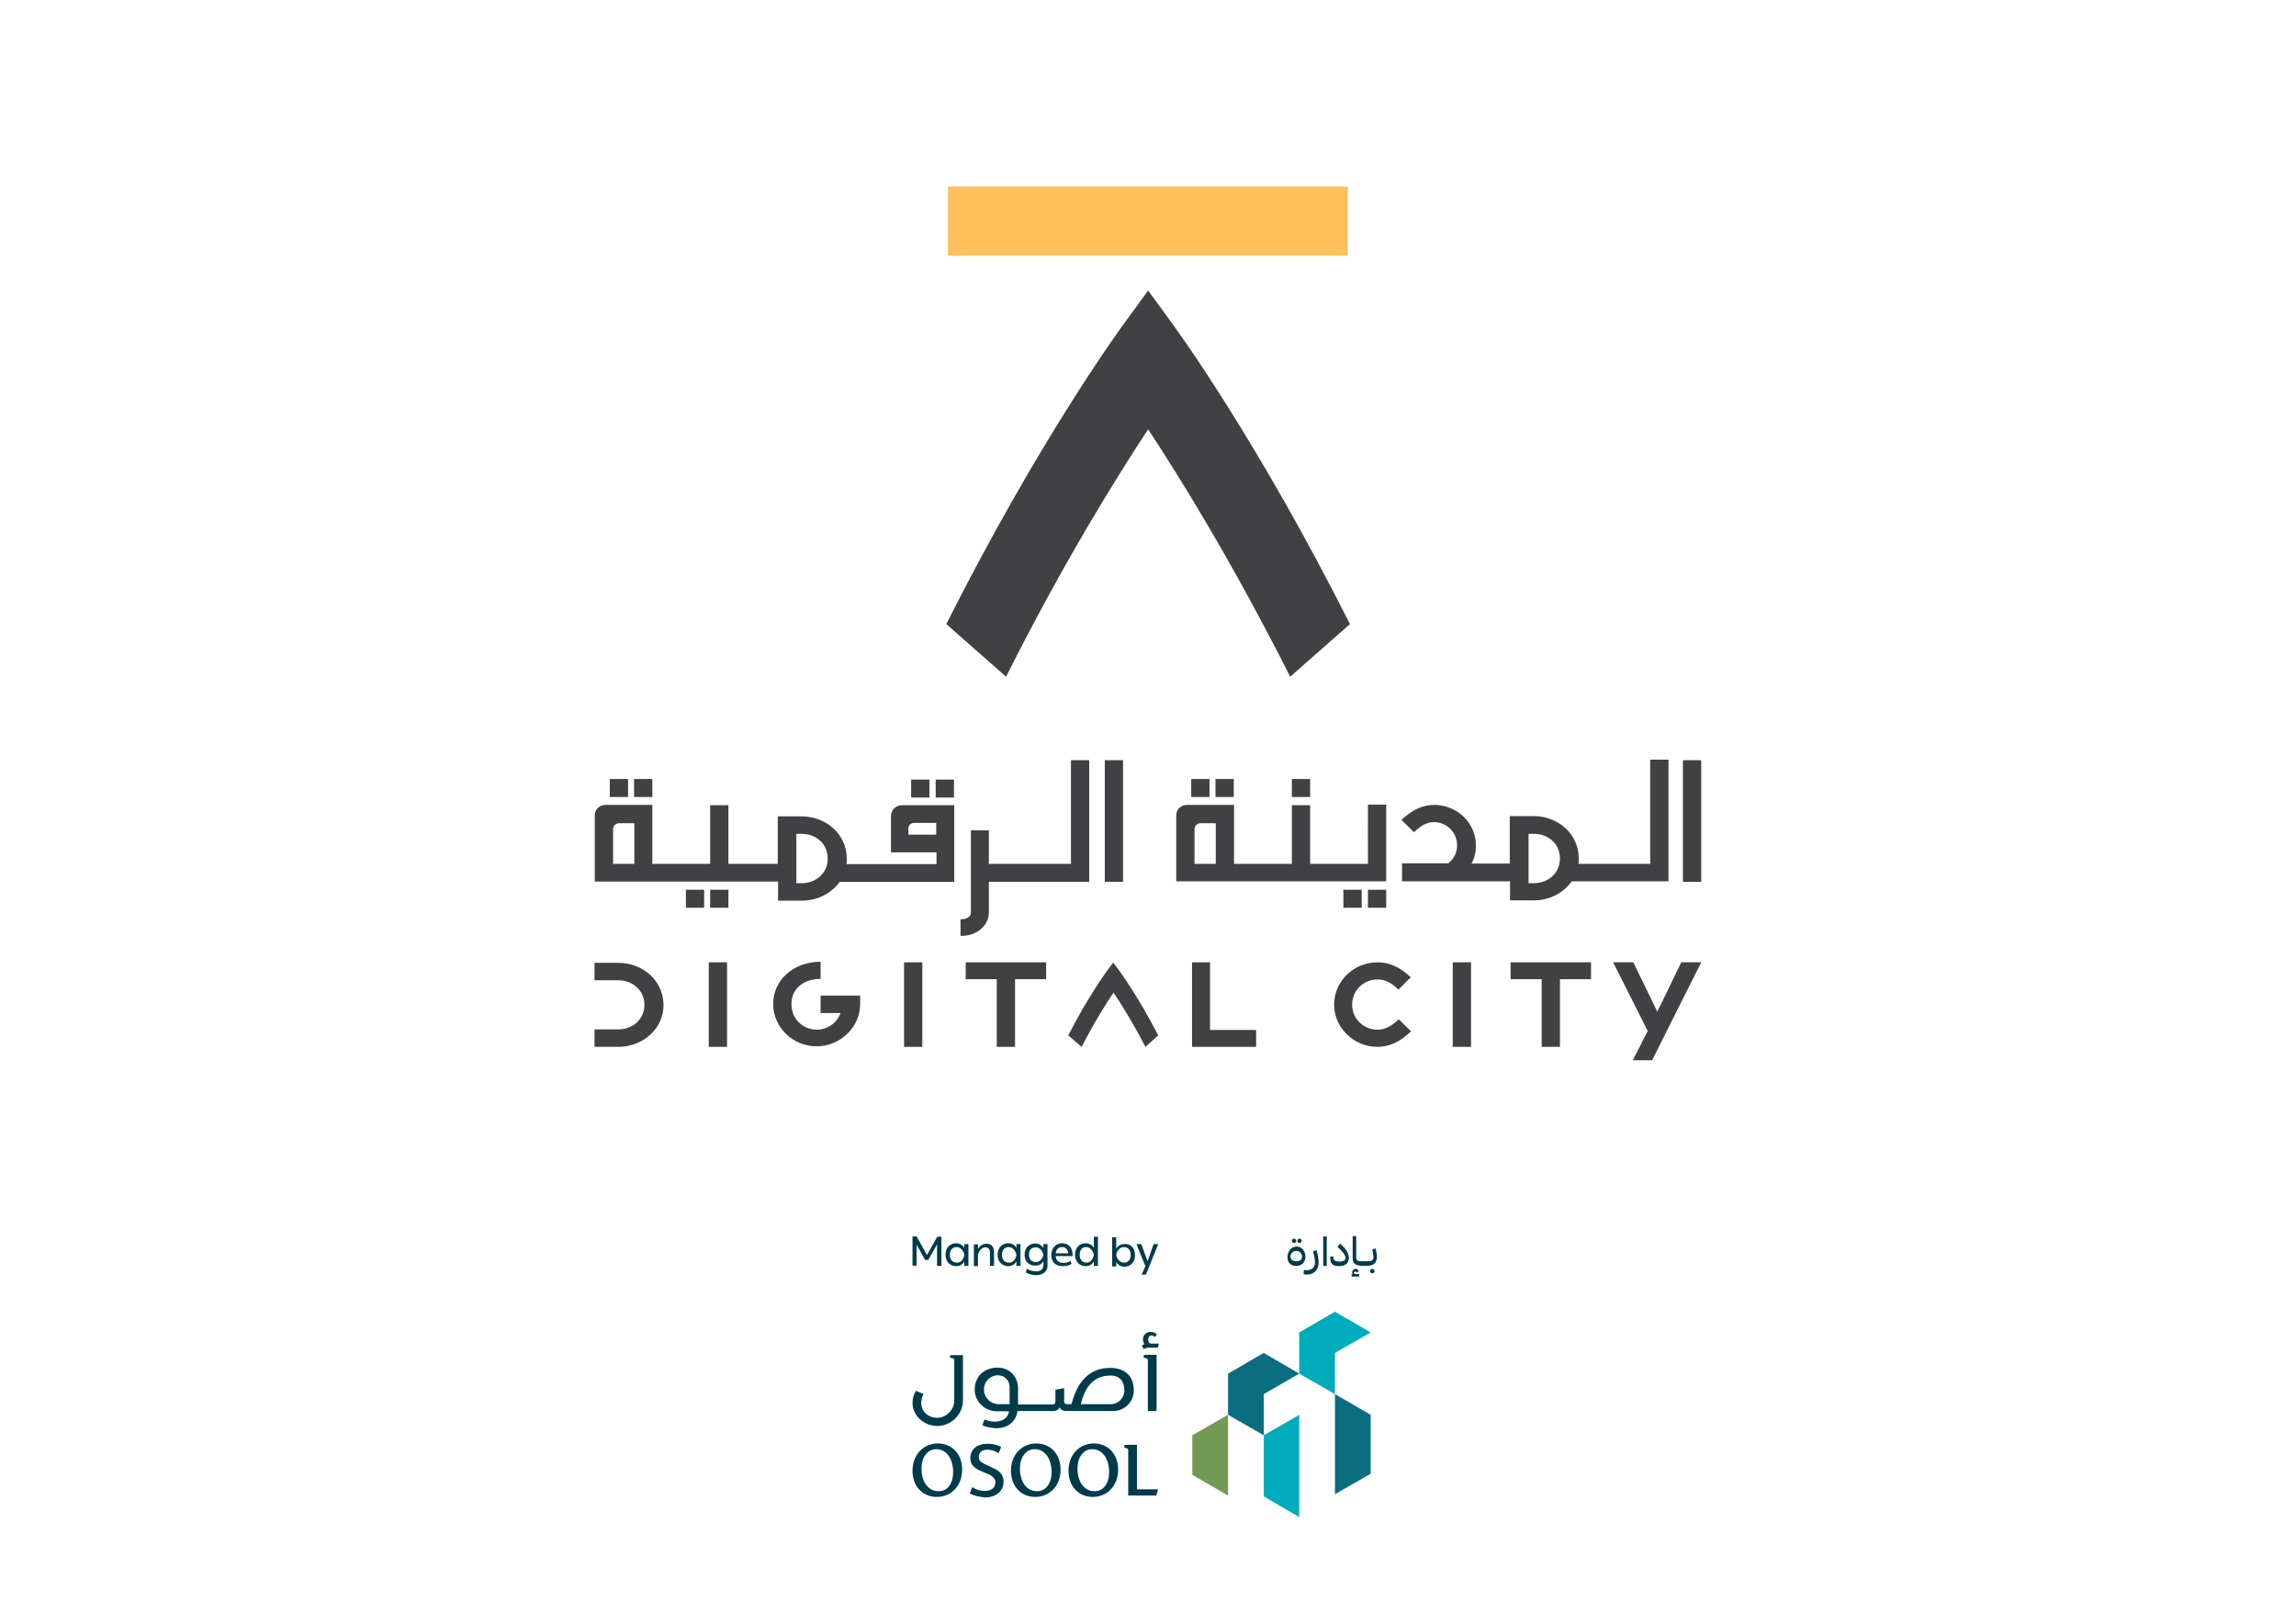 <?xml version="1.0" encoding="utf-8"?>
<!-- Generator: Adobe Illustrator 28.0.0, SVG Export Plug-In . SVG Version: 6.00 Build 0)  -->
<svg version="1.1" id="Layer_1" xmlns="http://www.w3.org/2000/svg" xmlns:xlink="http://www.w3.org/1999/xlink" x="0px" y="0px"
	 viewBox="0 0 841.9 595.3" style="enable-background:new 0 0 841.9 595.3;" xml:space="preserve">
<style type="text/css">
	.st0{fill:#414042;}
	.st1{fill:#FDC05B;}
	.st2{fill:#0B6E80;}
	.st3{fill:#00ACBC;}
	.st4{fill:#719A54;}
	.st5{fill:#003B4A;}
	.st6{opacity:0.91;}
	.st7{fill:#FFFFFF;}
</style>
<g>
	<g>
		<path class="st0" d="M420,383.8c-4.8-9.3-9.2-16.2-11.7-19.9c-2.5,3.7-6.9,10.6-11.7,19.9l-4.9-4.2c7.6-14.8,14.2-23.6,14.4-23.9
			l2.1-2.8l2.1,2.8c0.3,0.4,6.8,9.2,14.4,23.9L420,383.8z"/>
		<polygon class="st0" points="572,359 572,383.8 565.3,383.8 565.3,359 553.9,359 553.9,352.8 565.3,352.8 572,352.8 583.4,352.8 
			583.4,359 		"/>
		<path class="st0" d="M505.1,383.8c-8.7,0-15.9-7-15.9-15.5c0-8.6,7.2-15.5,15.9-15.5c4.4,0,8.3,1.8,12.2,5.5l-4.5,4.5
			c-2.8-2.7-5.1-3.7-7.7-3.7c-5.2,0-9.3,4.1-9.3,9.2c0,5.1,4.1,9.2,9.3,9.2c2.6,0,5-1.1,7.8-3.8l4.5,4.4
			C513.4,382,509.4,383.8,505.1,383.8"/>
		<rect x="532.7" y="352.8" class="st0" width="6.7" height="31"/>
		<polygon class="st0" points="616.5,352.8 607.7,370.9 598.9,352.8 591.5,352.8 604.2,378 598.7,388.7 605.8,388.7 623.8,352.8 		
			"/>
		<path class="st0" d="M226.7,383.8h-8.7v-6.4h8.7c5.4,0,9.6-3.8,9.6-9c0-5.3-4.3-9-9.6-9h-8.7v-6.4h8.7c9.1,0,16.6,6.6,16.6,15.5
			C243.3,377.1,235.8,383.8,226.7,383.8"/>
		<rect x="259.9" y="352.8" class="st0" width="6.7" height="31"/>
		<rect x="331.5" y="352.8" class="st0" width="6.7" height="31"/>
		<polygon class="st0" points="372.2,359 372.2,383.8 365.5,383.8 365.5,359 354.1,359 354.1,352.8 365.5,352.8 372.2,352.8 
			383.6,352.8 383.6,359 		"/>
		<polygon class="st0" points="437.1,383.8 437.1,352.8 443.7,352.8 443.7,377.6 460.6,377.6 460.6,383.8 		"/>
		<path class="st0" d="M300.9,365.2v6.2h7.3c-1.3,3.6-4.7,6.1-8.7,6.1c-3.7,0-6.9-2.1-8.4-5.2h0c0,0-0.1-0.2-0.2-0.5
			c-0.1-0.2-0.1-0.3-0.2-0.5h0c-0.2-0.8-0.5-1.9-0.5-3.3c0-1.3,0.3-2.3,0.5-3h0c1.3-3.5,4.7-6.1,10.2-6.1v-6.3
			c-10.2,0-17.4,6.9-17.4,15.5c0,8.5,7.2,15.5,15.9,15.5c8.7,0,16-7,16-15.5v-3.1H300.9z"/>
		<path class="st0" d="M392.7,316.7h-30.1v-12.3H356v30.1c0,1.5-1.3,2.5-3.3,2.5h-0.5v6.1h0.5c5.5,0,9.9-3.8,9.9-8.6V329v-5.7h36.8
			v-44.6h-6.7V316.7z"/>
		<path class="st0" d="M501.6,316.7h-21.2v-21.5h-6.7v21.5h-21.2v-15v-6.6h-6.7H438h-2.8c-2.2,0-3.9,1.7-3.9,3.8v2.7v14.7v0.2v0v6.6
			h6.7h7.8h6.7h55.8v-28.1h-6.7V316.7z M445.8,316.7H438V304c0-1.2,1-2.2,2.3-2.2h5.5V316.7z"/>
		<rect x="617.1" y="278.7" class="st0" width="6.7" height="44.6"/>
		<rect x="473.7" y="285.6" class="st0" width="6.7" height="6.6"/>
		<rect x="260.4" y="326.2" class="st0" width="6.7" height="6.6"/>
		<rect x="251.5" y="326.2" class="st0" width="6.7" height="6.6"/>
		<rect x="501.6" y="326.2" class="st0" width="6.7" height="6.6"/>
		<rect x="492.6" y="326.2" class="st0" width="6.7" height="6.6"/>
		<path class="st0" d="M605.1,278.7v38h-26.3c0.1-0.6,0.1-1.3,0.1-2c0-8.9-7.5-15.5-16.6-15.5h-8.7v1.7v4.7v10.8v0.2h-14
			c1.1-2.1,1.6-4.3,1.6-6.6c0-8.2-6.8-14.9-15.3-14.9c-4.2,0-7.9,1.7-11.8,5.3l-0.2,0.2l4.6,4.5l0.2-0.2c2.5-2.4,4.7-3.5,7.1-3.5
			c4.7,0,8.5,3.8,8.5,8.5c0,2.5-1.1,4.9-3.1,6.5c-0.1,0-0.1,0.1-0.1,0.1h-10.6H517h-2.9v6.6h5.2h13.7h20.7v0.5v6.5h8.7
			c5.8,0,10.9-2.7,13.9-7h35.5l0-44.6H605.1z M562.4,323.8h-1.9v-18.1h1.9c5.4,0,9.6,3.7,9.6,9C572,320,567.8,323.8,562.4,323.8"/>
		<rect x="445.7" y="285.6" class="st0" width="6.7" height="6.6"/>
		<rect x="436.8" y="285.6" class="st0" width="6.7" height="6.6"/>
		<rect x="405.1" y="278.7" class="st0" width="6.7" height="44.6"/>
		<rect x="232.5" y="285.6" class="st0" width="6.7" height="6.6"/>
		<rect x="223.6" y="285.6" class="st0" width="6.7" height="6.6"/>
		<path class="st0" d="M473.1,248.1c-21.4-42.4-41-73.9-52.1-90.7c-11.1,16.8-30.8,48.3-52.1,90.7l-21.9-19.3
			c34-67.5,63.4-107.7,64.6-109.4l9.4-12.9l9.4,12.9c1.2,1.7,30.6,41.9,64.6,109.4L473.1,248.1z"/>
		<rect x="347.6" y="68.4" class="st1" width="146.6" height="25.3"/>
		<path class="st0" d="M349.8,295.2h-19.1c-2.2,0-4,1.8-4,4v13.3h16.7v4.3h-0.3h-14.5h-18.2c0.1-0.6,0.1-1.3,0.1-2
			c0-8.9-7.5-15.5-16.6-15.5h-8.7v1.7v4.7v10.8v0.2h-18.1v-21.5h-6.7v21.5h-21.2v-15v-6.6h-6.7h-7.8H222c-2.2,0-3.9,1.7-3.9,3.8v2.7
			v15v6.6h0h6.7h7.8h6.7h46v0.5v6.5h8.7c5.8,0,10.9-2.7,13.9-6.9h20.8h17.1v0h4.1V295.2z M232.6,316.7h-7.8V304c0-1.2,1-2.2,2.3-2.2
			h5.5V316.7z M293.9,323.8H292v-18.1h1.9c5.4,0,9.6,3.7,9.6,9C303.6,320,299.3,323.8,293.9,323.8z M333.1,306v-2.3c0-1.1,0.9-2,2-2
			h8.2v4.3H333.1z"/>
	</g>
	<rect x="343.1" y="285.8" class="st0" width="6.7" height="6.6"/>
	<rect x="334.1" y="285.8" class="st0" width="6.7" height="6.6"/>
</g>
<g>
	<g>
		<polygon class="st2" points="450.3,503.6 450.3,518.7 463.4,526.2 463.4,511.1 476.4,503.6 463.4,496 		"/>
		<polygon class="st3" points="476.4,488.5 476.4,503.6 489.5,511.1 489.5,496 502.6,488.5 489.5,480.9 		"/>
		<polygon class="st3" points="476.4,518.7 476.4,556.2 463.4,548.6 463.4,526.2 		"/>
		<polygon class="st4" points="450.3,518.7 450.3,548.3 437.2,540.7 437.2,526.2 		"/>
		<polygon class="st2" points="489.5,511.1 489.5,547.8 502.6,540.3 502.6,518.7 		"/>
		<path class="st5" d="M334.6,539.2c0-5.8,3.9-10,9.3-10c5.2,0,8.9,3.9,8.9,9.6c0,5.8-3.9,10-9.3,10
			C338.3,548.8,334.6,544.9,334.6,539.2 M349.5,539.7c0-4.8-2.4-8.4-6.2-8.4c-3.2,0-5.4,2.9-5.4,7.1c0,4.8,2.4,8.3,6.2,8.3
			C347.5,546.8,349.5,543.8,349.5,539.7"/>
		<path class="st5" d="M355.6,547.5l0.9-2.3c1.7,1.1,3.2,1.4,4.6,1.4c2.3,0,3.9-1.1,3.9-3.1c0-1.1-0.6-2-2.1-2.8L359,539
			c-2.1-1-3.2-2.4-3.2-4.4c0-3.2,2.4-5.3,6.4-5.3c1.5,0,3.3,0.3,4.9,1.2l-0.9,2.3c-1.4-0.9-2.8-1.3-4.1-1.3c-2,0-3.2,1-3.2,2.6
			c0,1.3,0.8,2,1.9,2.5l3.9,1.9c1.9,0.8,3.3,2.4,3.3,4.7c0,3.5-2.8,5.8-6.9,5.8C359.9,548.8,357.4,548.6,355.6,547.5"/>
		<path class="st5" d="M370.7,539.2c0-5.8,3.9-10,9.3-10c5.2,0,8.9,3.9,8.9,9.6c0,5.8-3.9,10-9.3,10
			C374.4,548.8,370.7,544.9,370.7,539.2 M385.6,539.7c0-4.8-2.4-8.4-6.2-8.4c-3.2,0-5.4,2.9-5.4,7.1c0,4.8,2.4,8.3,6.2,8.3
			C383.5,546.8,385.6,543.8,385.6,539.7"/>
		<path class="st5" d="M391.8,539.2c0-5.8,3.9-10,9.3-10c5.2,0,8.9,3.9,8.9,9.6c0,5.8-3.9,10-9.3,10
			C395.5,548.8,391.8,544.9,391.8,539.2 M406.7,539.7c0-4.8-2.4-8.4-6.2-8.4c-3.2,0-5.4,2.9-5.4,7.1c0,4.8,2.4,8.3,6.2,8.3
			C404.6,546.8,406.7,543.8,406.7,539.7"/>
		<path class="st5" d="M424.6,546.1l-0.6,2.2h-10.3v-16.6c0-0.4-0.2-0.6-0.5-0.7l-1-0.3l0.2-1h4.5v16.3H424.6z"/>
		<path class="st5" d="M348.3,497.7l1.1,0.3c0.4,0.1,0.5,0.4,0.5,0.7v13.8v1.1c0,3.1-2.8,6.2-6.3,6.2c-3,0-5.7-2-5.8-5.4
			c0-1.3,0.3-2.4,0.9-3.3l-2.8-1.2c-0.9,1.3-1.3,2.9-1.3,4.5c0,4.6,4.3,8.4,9,8.4c5.3,0,9.5-4.3,9.5-9.5v-0.8v-15.7h-4.6
			L348.3,497.7z"/>
		<path class="st5" d="M419.3,497.7l1.1,0.3c0.4,0.1,0.5,0.4,0.5,0.7v18.6h3.2v-20.6h-4.6L419.3,497.7z"/>
		<path class="st5" d="M422.2,492.6c-0.7,0-1.2-0.5-1.2-1.4c0-1,0.5-1.6,1.2-1.6c0.4,0,0.7,0.1,1.1,0.4l0.2,0.2l0.7-1l-0.2-0.2
			c-0.6-0.5-1.3-0.7-2.1-0.7c-1.6,0-2.8,1.1-2.8,2.7c0,0.7,0.2,1.3,0.6,1.8c-0.3,0.1-0.6,0.2-0.8,0.4l-0.2,0.1l0.6,1.3l0.3-0.1
			c0.5-0.3,0.9-0.4,1.3-0.4h3.7l0.3-1.5L422.2,492.6z"/>
		<path class="st5" d="M407.1,501.5c-7.7,0-12.1,5.1-14.2,13.3h-1.7c-0.6,0-1-0.4-1-1v-4.9l-3.2,0.6v4.4c0,0.6-0.4,1-1,1h-12.7v-1.6
			v-4.3c0-4.1-2.9-7.6-7.5-7.6c-5.2,0-8.4,3.5-8.4,8.1c0,4.3,3.7,7.9,8,7.9h4.6c-0.5,3-3.1,3.8-5.3,3.8c-1.3,0-2.4-0.3-3.7-0.8
			l-0.8,2.1c1.1,0.6,3.1,1,4.6,1.1c2.8,0.2,7.5-0.9,8.3-6.3h13.1c1.2,0,2.1-0.6,2.3-1.3h0.1c0.2,0.8,1.2,1.3,2.3,1.3h17.3
			c3.9,0,7.2-3,7.5-6.8C416.1,505.4,413.3,501.5,407.1,501.5 M370.2,513.2v1.6h-4c-2.8,0-5.2-2.2-5.4-5c-0.2-3.1,2.2-5.6,5.2-5.6
			c2.3,0,4.2,1.9,4.2,4.2V513.2z M407.3,514.8h-11c1.2-4.9,3.8-10.5,10.9-10.5c3.5,0,5.1,2.3,5.1,5.6
			C412.2,512.6,410,514.8,407.3,514.8"/>
	</g>
	<g>
		<g>
			<path class="st5" d="M475.3,464.1c-2.1,0-3.2-1.2-3.2-3.2c0-2,1.3-3.9,3.4-3.9c2,0,3.2,2,3.2,3.8
				C478.6,462.3,477.8,464.1,475.3,464.1z M475.3,458.6c-1.4,0-2.1,1.2-2.1,2.1c0,1.1,0.9,1.7,2.2,1.7c1.2,0,2-0.6,2-1.5
				C477.5,460.1,477,458.6,475.3,458.6z M474.5,454.1c0.4,0,0.8,0.4,0.8,0.8c0,0.4-0.3,0.8-0.8,0.8c-0.4,0-0.8-0.3-0.8-0.8
				C473.7,454.5,474.1,454.1,474.5,454.1z M476.5,454.1c0.4,0,0.8,0.4,0.8,0.8c0,0.4-0.4,0.8-0.8,0.8c-0.4,0-0.8-0.3-0.8-0.8
				C475.7,454.5,476,454.1,476.5,454.1z"/>
			<path class="st5" d="M479.3,467.3c-0.6,0-1.1-0.1-1.3-0.2l0.1-1.5c0.4,0,0.7,0.1,1,0.1c2.2,0,3.1-1.5,3.1-2.7
				c0-1.1-0.3-2.5-0.7-4.3l1.3-0.3c0.4,1.6,0.7,3.2,0.7,4.4C483.6,465.2,482,467.3,479.3,467.3z"/>
			<path class="st5" d="M485.2,464.1v-10.8h1.3v10.8H485.2z"/>
			<path class="st5" d="M487.8,460.7l1.1-0.1c-0.1,1.6,0.8,1.9,2.2,1.9c1.6,0,2.3-0.5,2.3-1.3c0-1-1.1-2.4-3-4.1l1-1.2
				c1.5,1.3,3.2,3.2,3.2,5.2c0,2-1.2,3.1-3.7,3.1C488,464.2,487.7,462.5,487.8,460.7z"/>
			<path class="st5" d="M497.3,467.1h1.1v0.9h-2.8v-0.9h0.4c-0.1-0.2-0.2-0.4-0.2-0.6c0-0.7,0.5-1.3,1.3-1.3c0.5,0,0.9,0.3,1.1,0.6
				l-0.4,0.7c-0.2-0.1-0.4-0.3-0.7-0.3c-0.4,0-0.7,0.2-0.7,0.5C496.5,466.9,496.8,467.1,497.3,467.1z M499.1,462.4l0.3,0l-0.1,1.6
				l-0.3,0h0c-1.8,0-3-0.8-3-2.6v-8.2h1.3v7.7C497.3,462.2,498,462.4,499.1,462.4L499.1,462.4z"/>
			<path class="st5" d="M498.8,462.5l0.3-0.1h2.6l0.3,0.1l-0.1,1.5l-0.2,0.1H499l-0.3-0.1L498.8,462.5z"/>
			<path class="st5" d="M501.4,464l0.1-1.5l0.3-0.1c1.2,0,1.8-0.4,1.8-1.4c0-0.8-0.2-2-0.4-3l1.2-0.3c0.2,0.9,0.5,2.1,0.5,3.1
				c0,2.1-1.3,3.2-3.1,3.2L501.4,464z M502.4,466c0-0.4,0.4-0.8,0.8-0.8c0.5,0,0.8,0.4,0.8,0.8c0,0.5-0.4,0.8-0.8,0.8
				C502.7,466.9,502.4,466.5,502.4,466z"/>
		</g>
	</g>
	<g>
		<path class="st5" d="M343.7,453.4h1.5v10.7h-1.6v-7.9l-3.2,5.7h-1.2l-3.1-5.6v7.7h-1.5v-10.7h1.5v0l3.8,6.8L343.7,453.4z"/>
		<path class="st5" d="M353.6,456.1h1.5v8h-1.5v-1.6c-0.7,1.1-1.6,1.7-3,1.7c-2.1,0-3.9-1.5-3.9-4.2c0-2.7,1.8-4.2,3.9-4.2
			c1.3,0,2.3,0.6,3,1.6V456.1z M353.6,460.1L353.6,460.1c-0.3-1.7-1.5-2.9-2.8-2.9c-1.4,0-2.5,0.9-2.5,2.9c0,1.8,1.1,2.8,2.5,2.8
			C352.3,463,353.3,461.8,353.6,460.1z"/>
		<path class="st5" d="M364.5,459.2v4.9H363v-4.7c0-1.5-0.6-2.1-1.6-2.1c-1.3,0-2.1,0.8-2.8,2.6v4.3h-1.5v-8h1.5v1.7
			c0.8-1.3,1.8-1.9,3.1-1.9C363.2,455.9,364.5,456.7,364.5,459.2z"/>
		<path class="st5" d="M372.7,456.1h1.5v8h-1.5v-1.6c-0.7,1.1-1.6,1.7-3,1.7c-2.1,0-3.9-1.5-3.9-4.2c0-2.7,1.8-4.2,3.9-4.2
			c1.3,0,2.3,0.6,3,1.6V456.1z M372.7,460.1L372.7,460.1c-0.3-1.7-1.5-2.9-2.8-2.9c-1.4,0-2.5,0.9-2.5,2.9c0,1.8,1.1,2.8,2.5,2.8
			C371.4,463,372.4,461.8,372.7,460.1z"/>
		<path class="st5" d="M382.6,456.1h1.5v8c0,2.1-1.8,3.4-4.2,3.4c-1.3,0-2.8-0.4-3.7-1l0.3-1.4c1,0.7,2.4,1,3.4,1
			c1.5,0,2.7-0.7,2.7-2.2v-1.5c-0.7,1.1-1.7,1.6-3,1.6c-2.1,0-3.9-1.3-3.9-4c0-2.7,1.8-4.1,3.9-4.1c1.3,0,2.3,0.6,3,1.6V456.1z
			 M382.6,460.1L382.6,460.1c-0.3-1.7-1.5-2.8-2.8-2.8c-1.4,0-2.5,0.8-2.5,2.7c0,1.8,1.1,2.7,2.5,2.7
			C381.2,462.7,382.2,461.7,382.6,460.1z"/>
		<path class="st5" d="M387.1,460.6c0.2,1.6,1.1,2.4,2.8,2.4c0.9,0,1.8-0.2,2.7-0.7l0.3,1.1c-0.8,0.5-2,0.8-3.2,0.8
			c-2.7,0-4.2-1.5-4.2-4.1c0-2.7,1.8-4.3,4-4.3c2.1,0,3.8,1.4,3.8,4.2c0,0.2,0,0.4,0,0.5H387.1z M387.1,459.5h4.6
			c-0.2-1.6-1-2.3-2.3-2.3C388.2,457.2,387.3,458,387.1,459.5z"/>
		<path class="st5" d="M401.1,453.4h1.5v10.7h-1.5v-1.6c-0.7,1.1-1.7,1.7-3,1.7c-2.1,0-3.9-1.5-3.9-4.2c0-2.7,1.8-4.2,3.9-4.2
			c1.3,0,2.3,0.6,3,1.6V453.4z M401.1,460.1L401.1,460.1c-0.3-1.7-1.5-2.9-2.8-2.9c-1.4,0-2.4,0.9-2.4,2.9c0,1.8,1.1,2.8,2.5,2.8
			C399.7,463,400.7,461.8,401.1,460.1z"/>
		<path class="st5" d="M416.2,460.2c0,2.7-1.8,4.2-3.9,4.2c-1.3,0-2.3-0.6-3-1.7v1.6h-1.5v-10.7h1.5v4.2c0.7-1.1,1.7-1.7,3-1.7
			C414.4,455.9,416.2,457.3,416.2,460.2z M414.6,460.1c0-1.9-1.1-2.9-2.5-2.9c-1.4,0-2.5,1.2-2.8,2.8v0.1c0.3,1.6,1.4,2.8,2.8,2.8
			C413.5,463,414.6,461.9,414.6,460.1z"/>
		<path class="st5" d="M423,456.1h1.7l-4.5,11.2h-1.6l1.4-3.1l-3.3-8.1h1.8l2.3,6.3L423,456.1z"/>
	</g>
</g>
</svg>

